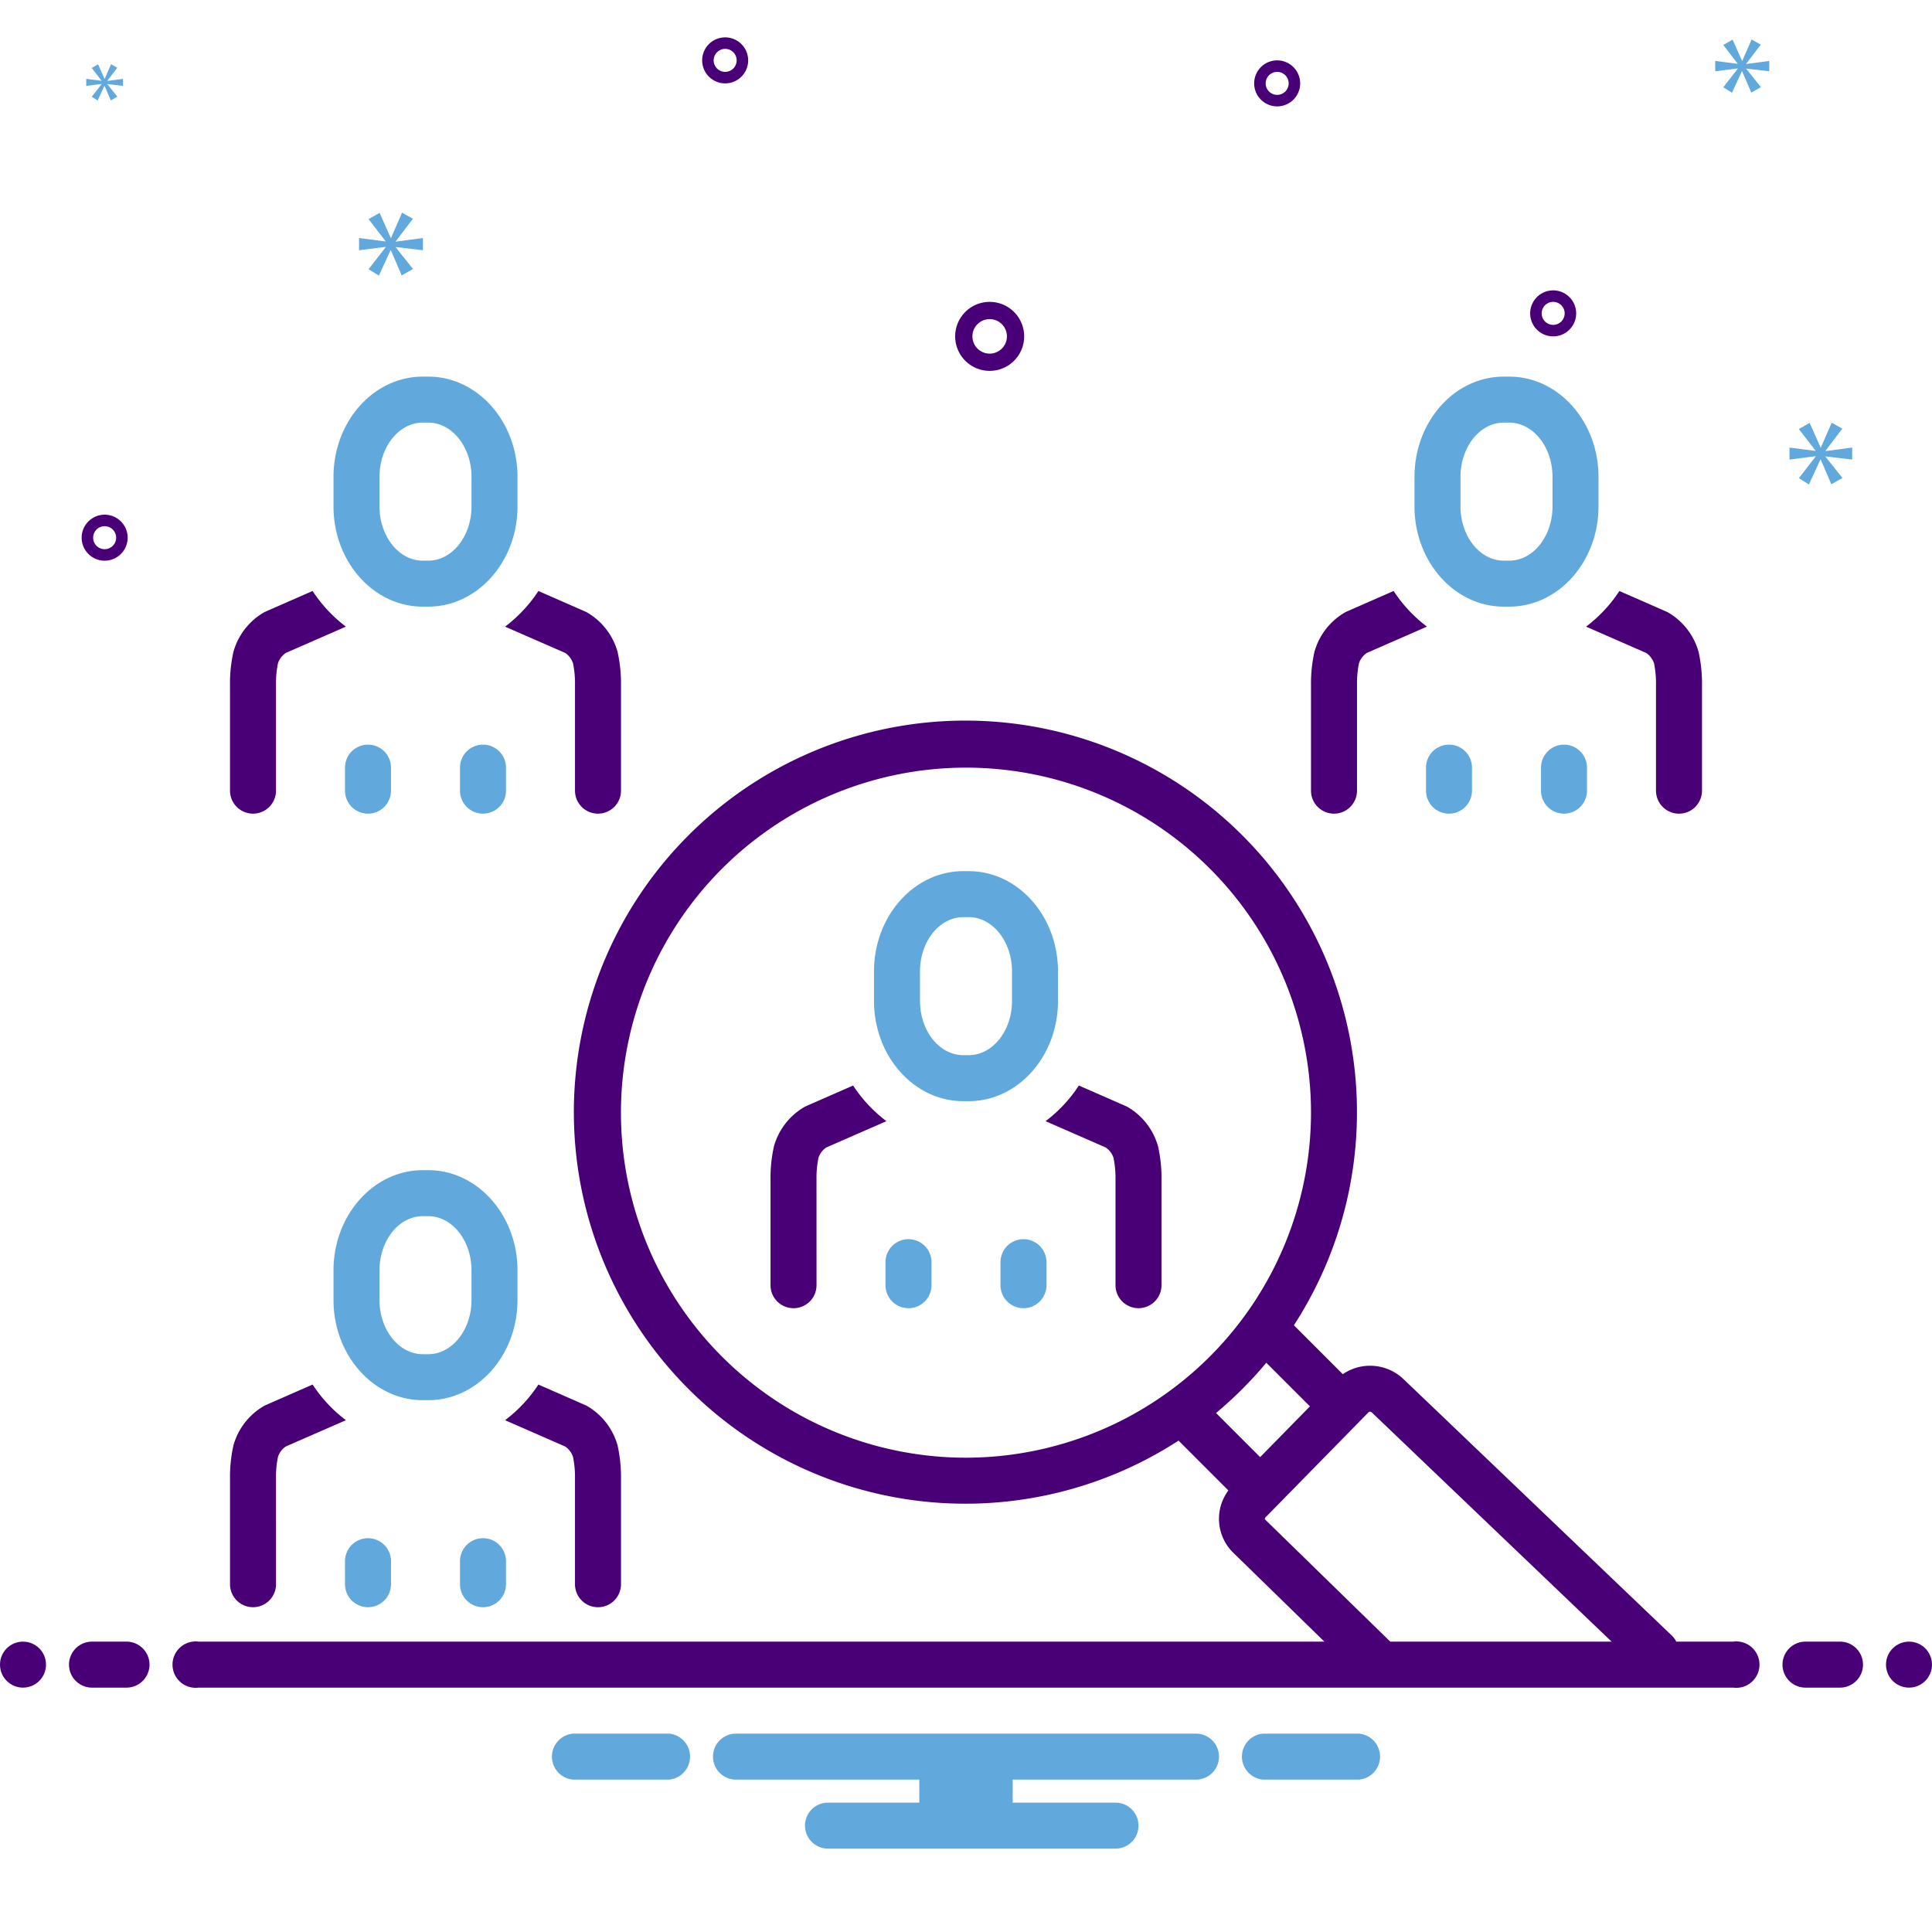 <svg xmlns="http://www.w3.org/2000/svg" data-name="Layer 1" viewBox="0 0 168 168"><path fill="#490077" d="M49.148 56.777a1.752 1.752 0 01.681.906A8.721 8.721 0 0150 59.568v9.184a2 2 0 104 0l-.001-9.15a12.611 12.611 0 00-.298-2.922 5.763 5.763 0 00-2.696-3.45c-.046-.025-4.189-1.838-4.189-1.838a12.358 12.358 0 01-2.897 3.099zM20.001 68.752a2 2 0 104 0l-.001-9.216a8.615 8.615 0 01.171-1.856 1.73 1.73 0 01.682-.904l5.227-2.286a12.358 12.358 0 01-2.897-3.099s-4.144 1.814-4.19 1.839a5.754 5.754 0 00-2.694 3.447 12.551 12.551 0 00-.298 2.891z" class="color2d4356 svgShape"></path><path fill="#61a9dc" d="M36.76 52.751h.481c4.278 0 7.759-3.908 7.759-8.712V41.465c0-4.806-3.48-8.715-7.759-8.715h-.481c-4.279 0-7.76 3.909-7.76 8.715v2.574C29 48.843 32.481 52.751 36.76 52.751zm-3.76-11.286c0-2.6 1.687-4.714 3.76-4.714h.481c2.073 0 3.759 2.115 3.759 4.714v2.574c0 2.599-1.686 4.713-3.759 4.713h-.481c-2.073 0-3.76-2.114-3.76-4.713zM30 66.752v2a2 2 0 104 0v-2a2 2 0 10-4 0zM42 64.752a2 2 0 00-2 2v2a2 2 0 104 0v-2A2 2 0 0042 64.752z" class="color0bceb2 svgShape"></path><path fill="#490077" d="M147.701 56.68a5.765 5.765 0 00-2.696-3.45c-.047-.025-4.189-1.838-4.189-1.838a12.358 12.358 0 01-2.897 3.099l5.229 2.287a1.752 1.752 0 01.681.906 8.684 8.684 0 01.171 1.886v9.184a2 2 0 104 0V59.602A12.635 12.635 0 00147.701 56.68zM114 68.752a2 2 0 104 0V59.536a8.618 8.618 0 01.171-1.856 1.731 1.731 0 01.683-.904l5.228-2.286a12.358 12.358 0 01-2.897-3.099s-4.144 1.814-4.19 1.839a5.751 5.751 0 00-2.694 3.447A12.594 12.594 0 00114 59.568z" class="color2d4356 svgShape"></path><path fill="#61a9dc" d="M130.76 52.751h.481c4.278 0 7.759-3.908 7.759-8.712V41.465c0-4.806-3.481-8.715-7.759-8.715h-.481C126.48 32.75 123 36.659 123 41.465v2.574C123 48.843 126.48 52.751 130.76 52.751zM127 41.465c0-2.6 1.686-4.714 3.76-4.714h.481c2.072 0 3.759 2.115 3.759 4.714v2.574c0 2.599-1.687 4.713-3.759 4.713h-.481c-2.073 0-3.76-2.114-3.76-4.713zM124 66.752v2a2 2 0 104 0v-2a2 2 0 10-4 0zM134 66.752v2a2 2 0 104 0v-2a2 2 0 10-4 0z" class="color0bceb2 svgShape"></path><path fill="#490077" d="M74.184 94.394s-4.144 1.814-4.19 1.839a5.755 5.755 0 00-2.694 3.448 12.549 12.549 0 00-.298 2.891v9.185a2 2 0 104 0L71 102.54a8.623 8.623 0 01.171-1.857 1.735 1.735 0 01.682-.904l5.228-2.286A12.361 12.361 0 0174.184 94.394zM98.005 96.232c-.047-.025-4.189-1.838-4.189-1.838a12.361 12.361 0 01-2.897 3.099l5.216 2.281a1.728 1.728 0 01.694.912A8.689 8.689 0 0197 102.571v9.185a2 2 0 004 0V102.605a12.593 12.593 0 00-.299-2.921A5.762 5.762 0 0098.005 96.232z" class="color2d4356 svgShape"></path><path fill="#61a9dc" d="M92 87.041V84.467c0-4.805-3.481-8.714-7.759-8.714h-.481C79.481 75.753 76 79.663 76 84.467v2.574c0 4.804 3.481 8.713 7.76 8.713h.481C88.519 95.754 92 91.846 92 87.041zm-4 0c0 2.599-1.687 4.712-3.759 4.712h-.481C81.686 91.754 80 89.64 80 87.041V84.467c0-2.599 1.686-4.714 3.76-4.714h.481C86.313 79.753 88 81.868 88 84.467zM79 107.755a2 2 0 00-2 2v2.001a2 2 0 004 0v-2.001A2 2 0 0079 107.755zM89 107.755a2 2 0 00-2 2v2.001a2 2 0 004 0v-2.001A2 2 0 0089 107.755z" class="color0bceb2 svgShape"></path><path fill="#490077" d="M27.184 120.396s-4.144 1.814-4.19 1.839a5.754 5.754 0 00-2.694 3.447 12.552 12.552 0 00-.298 2.891v9.184a2 2 0 104 0L24 128.541a8.628 8.628 0 01.171-1.857 1.731 1.731 0 01.682-.903l5.228-2.286A12.358 12.358 0 0127.184 120.396zM53.701 125.685a5.763 5.763 0 00-2.696-3.45c-.046-.025-4.189-1.838-4.189-1.838a12.357 12.357 0 01-2.897 3.099l5.228 2.287a1.757 1.757 0 01.681.906 8.724 8.724 0 01.171 1.886v9.184a2 2 0 104 0l-0-9.15A12.604 12.604 0 0053.701 125.685z" class="color2d4356 svgShape"></path><path fill="#61a9dc" d="M45 113.043v-2.574c0-4.805-3.481-8.714-7.759-8.714h-.481C32.481 101.755 29 105.664 29 110.469v2.574c0 4.804 3.481 8.712 7.76 8.712h.481C41.519 121.756 45 117.848 45 113.043zm-4 0c0 2.599-1.686 4.713-3.759 4.713h-.481c-2.073 0-3.76-2.114-3.76-4.713v-2.574c0-2.599 1.686-4.714 3.76-4.714h.481C39.314 105.755 41 107.87 41 110.469zM32 133.757a2 2 0 00-2 2.001v2a2 2 0 004 0v-2A2 2 0 0032 133.757zM42 133.757a2 2 0 00-2 2.001v2a2 2 0 004 0v-2A2 2 0 0042 133.757z" class="color0bceb2 svgShape"></path><path fill="#490077" d="M86.058 32.25a3 3 0 10-3-3A3.003 3.003 0 0086.058 32.25zm0-4.5a1.5 1.5 0 11-1.5 1.5A1.501 1.501 0 0186.058 27.75zM111.058 5.25a2 2 0 102 2A2.002 2.002 0 00111.058 5.25zm0 3a1 1 0 111-1A1.001 1.001 0 01111.058 8.25zM63.058 3.25a2 2 0 102 2A2.002 2.002 0 0063.058 3.25zm0 3a1 1 0 111-1A1.001 1.001 0 0163.058 6.25zM135.058 25.25a2 2 0 102 2A2.002 2.002 0 00135.058 25.25zm0 3a1 1 0 111-1A1.001 1.001 0 01135.058 28.25zM11.1 46.756a2 2 0 10-2 2A2.002 2.002 0 0011.1 46.756zm-3 0a1 1 0 111 1A1.001 1.001 0 018.1 46.756z" class="color2d4356 svgShape"></path><polygon fill="#61a9dc" points="34.415 20.98 35.902 19.025 34.963 18.493 34.009 20.683 33.977 20.683 33.008 18.508 32.052 19.056 33.524 20.965 33.524 20.996 31.223 20.699 31.223 21.763 33.539 21.466 33.539 21.497 32.052 23.405 32.944 23.969 33.962 21.763 33.992 21.763 34.931 23.953 35.917 23.39 34.415 21.512 34.415 21.481 36.777 21.763 36.777 20.699 34.415 21.012 34.415 20.98" class="color0bceb2 svgShape"></polygon><polygon fill="#61a9dc" points="8.834 7.317 7.978 8.416 8.492 8.74 9.078 7.47 9.095 7.47 9.636 8.731 10.204 8.407 9.339 7.325 9.339 7.307 10.699 7.47 10.699 6.857 9.339 7.037 9.339 7.019 10.195 5.893 9.655 5.587 9.105 6.848 9.087 6.848 8.528 5.595 7.978 5.911 8.826 7.01 8.826 7.028 7.501 6.857 7.501 7.47 8.834 7.299 8.834 7.317" class="color0bceb2 svgShape"></polygon><polygon fill="#61a9dc" points="161.058 39.963 161.058 38.92 158.741 39.227 158.741 39.196 160.199 37.278 159.278 36.756 158.342 38.904 158.311 38.904 157.36 36.771 156.423 37.309 157.866 39.181 157.866 39.212 155.609 38.92 155.609 39.963 157.881 39.672 157.881 39.703 156.423 41.575 157.298 42.128 158.296 39.963 158.326 39.963 159.247 42.112 160.214 41.56 158.741 39.718 158.741 39.687 161.058 39.963" class="color0bceb2 svgShape"></polygon><polygon fill="#61a9dc" points="151.851 5.538 153.109 3.883 152.314 3.433 151.507 5.286 151.48 5.286 150.66 3.446 149.851 3.91 151.096 5.525 151.096 5.551 149.15 5.3 149.15 6.2 151.109 5.949 151.109 5.975 149.851 7.59 150.606 8.067 151.467 6.2 151.493 6.2 152.287 8.053 153.122 7.577 151.851 5.988 151.851 5.962 153.849 6.2 153.849 5.3 151.851 5.564 151.851 5.538" class="color0bceb2 svgShape"></polygon><circle cx="2" cy="144.75" r="2" fill="#490077" class="color2d4356 svgShape"></circle><path fill="#490077" d="M11 142.75H8a2 2 0 000 4h3a2 2 0 000-4zM160 142.75h-3a2 2 0 000 4h3a2 2 0 000-4z" class="color2d4356 svgShape"></path><circle cx="166" cy="144.75" r="2" fill="#490077" class="color2d4356 svgShape"></circle><path fill="#61a9dc" d="M118.154 150.75h-8.308a2.006 2.006 0 000 4h8.308a2.006 2.006 0 000-4zM58.154 150.75H49.846a2.006 2.006 0 000 4h8.308a2.006 2.006 0 000-4zM104 150.75H64a2 2 0 000 4H79.94v2H72a2 2 0 000 4H97a2 2 0 000-4H88.06v-2H104a2 2 0 000-4z" class="color0bceb2 svgShape"></path><path fill="#490077" d="M150.721,142.75h-4.958a1.98,1.98,0,0,0-.382-.521l-23.344-22.313a4.212,4.212,0,0,0-5.273-.423l-4.252-4.253a34.048,34.048,0,1,0-10.029,10.03l4.333,4.335a4.124,4.124,0,0,0,.439,5.429s4.549,4.438,7.908,7.716H17.279a2.017,2.017,0,1,0,0,4H150.721a2.017,2.017,0,1,0,0-4ZM84,126.756a30.002,30.002,0,1,1,30-30.002A30.035,30.035,0,0,1,84,126.756Zm21.743-3.885a34.317,34.317,0,0,0,4.371-4.372l3.793,3.793-4.329,4.414Zm4.306,9.298c-.127-.085-.014-.216-.002-.227l8.954-9.131a.202.202,0,0,1,.273-.003L140.138,142.75H120.893Z" class="color2d4356 svgShape"></path></svg>